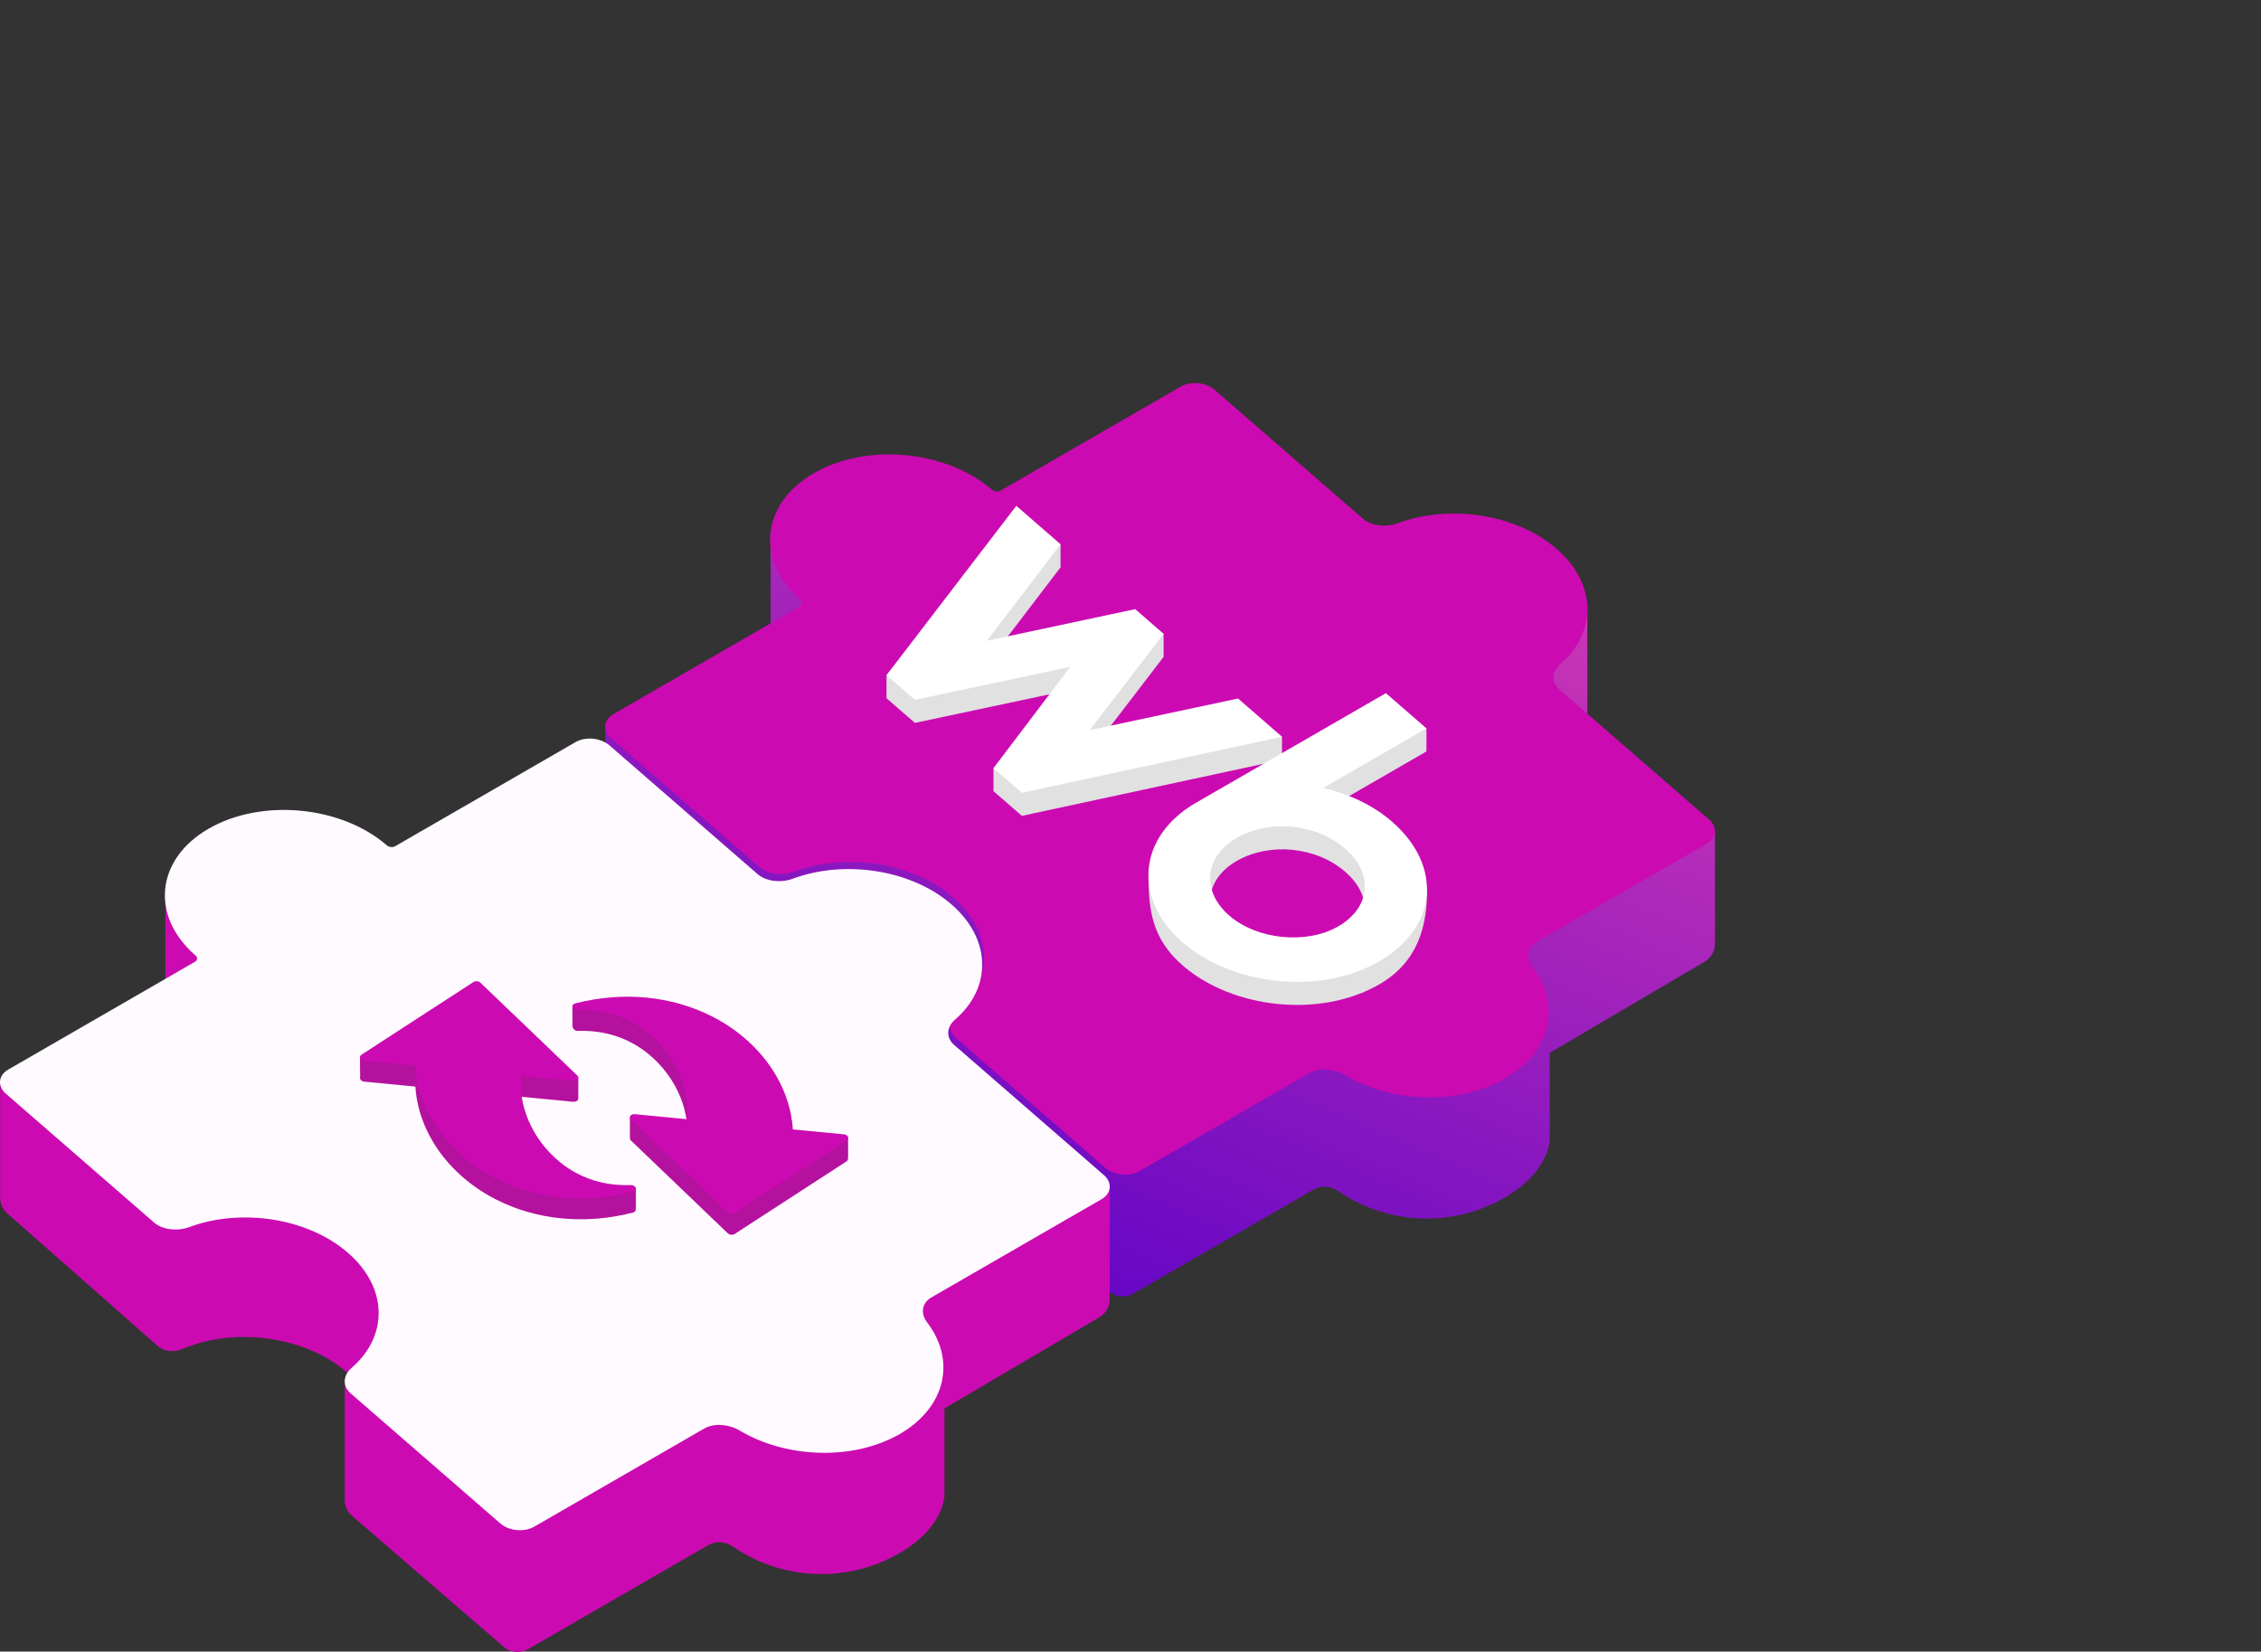<svg width="980" height="716" viewBox="0 0 980 716" fill="none" xmlns="http://www.w3.org/2000/svg">
<rect x="0" y="0" width="980" height="716" fill="#333333" stroke="none"/>
<g clip-path="url(#clip0_508_2182)">
<path d="M429.503 266.252C429.609 266.344 429.714 266.436 429.818 266.528L519.203 214.935L597.097 282.63C619.973 269.425 668.264 246.334 688.025 263.507V340.456L743.325 359.871V409.097C743.325 412.309 741.626 415.282 738.858 416.911L671.702 456.449V437.859V494.082C671.702 494.082 671.702 508.092 651.845 519.386C627.785 533.071 599.793 530.073 580.038 516.384C576.88 514.195 572.737 513.758 569.409 515.678L491.159 560.844C487.817 562.774 483.619 562.376 480.699 559.854L414.889 503.021C412.895 501.298 411.748 498.793 411.748 496.158L405.66 444.709C405.66 444.709 413.322 441.367 412.69 440.817C394.543 425.046 363.912 421.045 341.313 430.722C337.734 432.255 333.521 431.896 330.601 429.322L265.443 371.882C263.49 370.161 262.371 367.683 262.371 365.08L262.371 314.343H346.979C368.105 307.627 334.023 297.284 334.023 297.284V234.472C334.023 234.472 409.742 249.078 429.503 266.252Z" fill="url(#paint0_linear_508_2182)"/>
<path d="M429.945 212.327C430.895 213.152 432.554 213.344 433.644 212.715L511.787 167.599C516.125 165.094 522.705 165.728 526.485 169.014L590.687 224.824C594.467 228.11 601.012 228.666 605.977 226.816C628.273 218.508 657.276 222.79 674.729 237.962C692.183 253.135 692.25 274.122 676.264 287.916C672.705 290.988 672.153 295.642 675.933 298.927L740.768 355.288C744.548 358.574 744.096 363.267 739.759 365.771L666.017 408.346C661.706 410.835 661.338 415.471 664.168 419.164C676.756 435.593 672.356 455.988 652.277 467.581C632.197 479.173 603.114 478.111 582.94 466.061C578.405 463.353 571.922 462.672 567.611 465.161L493.869 507.736C489.532 510.24 482.952 509.607 479.172 506.321L414.336 449.96C410.556 446.674 411.108 442.02 414.668 438.949C430.653 425.155 430.586 404.167 413.133 388.995C395.679 373.823 366.676 369.541 344.38 377.849C339.416 379.699 332.87 379.143 329.09 375.857L264.888 320.047C261.108 316.761 261.56 312.067 265.898 309.563L346.897 262.798C347.986 262.169 348.056 260.979 347.106 260.154C327.346 242.977 329.871 218.345 352.747 205.138C375.622 191.931 410.185 195.15 429.945 212.327Z" fill="#CC0AB2"/>
<path d="M603.385 366.238C595.146 359.077 584.846 354.26 573.599 351.564L618.271 325.773L618.271 315.758L600.697 310.496L518.313 358.061C508.277 363.855 500.509 371.88 497.834 380.384C497.834 394.744 499.549 407.189 512.586 418.521C534.328 437.421 572.346 441.465 597.763 426.79C614.812 416.947 618.549 401.245 618.549 385.624C616.517 378.377 610.641 372.546 603.385 366.238ZM472.343 326.52L504.346 284.778L504.346 274.779L492.036 274.077L427.772 287.775L459.678 245.949L459.678 235.951L440.508 229.284L384.254 292.642L384.254 302.696L396.564 313.396L463.902 299.078L430.615 332.998L430.615 342.996L442.925 353.697L555.673 329.396L555.673 319.396L536.607 312.822L472.343 326.52ZM532.755 406.889C520.841 396.532 521.748 381.5 535.997 373.273C550.247 365.046 570.494 367.001 583.102 377.961C595.71 388.921 593.863 403.632 580.077 411.591C566.291 419.551 544.863 417.414 532.755 406.889Z" fill="#E1E1E1"/>
<path d="M603.386 356.239C595.148 349.077 584.848 344.261 573.601 341.564L618.272 315.773L600.699 300.497L518.314 348.061C493.25 362.532 490.846 389.622 512.587 408.522C534.329 427.421 572.348 431.465 597.765 416.791C623.182 402.116 625.426 375.397 603.386 356.239ZM472.345 316.521L504.348 274.779L492.038 264.078L427.773 277.775L459.68 235.95L440.509 219.285L384.255 292.696L396.565 303.397L463.904 289.079L430.616 332.997L442.926 343.698L555.674 319.396L536.609 302.823L472.345 316.521ZM532.756 396.889C520.842 386.532 521.75 371.501 535.999 363.274C550.248 355.047 570.495 357.002 583.103 367.962C595.711 378.922 593.865 393.632 580.078 401.592C566.292 409.551 544.864 407.415 532.756 396.889Z" fill="white"/>
<path d="M167.179 420.374C167.285 420.466 167.39 420.558 167.494 420.65L256.879 369.057L334.773 436.752C357.649 423.547 405.94 400.456 425.701 417.629L392.887 441.632L481.001 513.993V563.219C481.001 566.431 479.302 569.404 476.533 571.033L409.378 610.571V591.981V648.205C409.378 648.205 409.378 662.214 389.521 673.508C365.461 687.193 337.469 684.196 317.713 670.506C314.555 668.317 310.413 667.88 307.085 669.8L228.835 714.966C225.492 716.896 221.295 716.498 218.374 713.976L152.565 657.143C150.57 655.421 149.424 652.915 149.424 650.28V598.861C149.424 598.861 150.998 595.489 150.366 594.939C132.219 579.169 101.588 575.167 78.989 584.844C75.41 586.377 71.197 586.019 68.277 583.444L3.119 526.005C1.166 524.283 0.047 521.805 0.047 519.202L0.047 468.465H84.655C105.781 461.749 71.699 451.406 71.699 451.406V388.594C71.699 388.594 147.418 403.2 167.179 420.374Z" fill="#CC0AB2"/>
<path d="M167.621 366.449C168.571 367.274 170.229 367.466 171.319 366.837L249.463 321.721C253.8 319.217 260.381 319.85 264.16 323.136L328.363 378.946C332.143 382.232 338.688 382.788 343.652 380.939C365.949 372.63 394.951 376.912 412.405 392.084C429.859 407.257 429.926 428.244 413.94 442.038C410.381 445.11 409.829 449.764 413.609 453.049L478.444 509.41C482.224 512.696 481.772 517.389 477.435 519.894L403.693 562.469C399.382 564.957 399.014 569.593 401.844 573.286C414.432 589.716 410.031 610.11 389.952 621.703C369.873 633.296 340.789 632.233 320.616 620.183C316.081 617.475 309.597 616.794 305.287 619.283L231.545 661.858C227.208 664.362 220.628 663.729 216.848 660.443L152.012 604.082C148.232 600.796 148.784 596.142 152.343 593.071C168.329 579.277 168.262 558.289 150.809 543.117C133.355 527.945 104.352 523.663 82.056 531.971C77.092 533.821 70.546 533.265 66.766 529.979L2.564 474.169C-1.216 470.883 -0.764 466.189 3.573 463.685L84.572 416.92C85.662 416.291 85.732 415.102 84.782 414.276C65.022 397.099 67.547 372.467 90.423 359.26C113.298 346.053 147.861 349.272 167.621 366.449Z" fill="#FEFAFF"/>
<path d="M200.579 510.317C188.472 499.793 180.964 485.761 180.036 471.058L157.926 468.929C157.534 468.891 157.159 468.774 156.844 468.59C156.53 468.406 156.291 468.165 156.156 467.894C156.021 467.623 155.995 467.336 156.083 467.065C156.17 466.795 155.874 458.123 156.156 457.94L205.215 434.839C205.419 434.706 205.663 434.608 205.93 434.55C206.197 434.492 206.483 434.476 206.767 434.503C207.051 434.53 207.328 434.599 207.58 434.706C207.832 434.813 208.053 434.956 208.229 435.125L250.65 467.227V476.309C250.65 477.297 249.304 477.728 248.502 477.65L226.156 475.499C224.315 486.029 229.434 502.329 243.046 513.204C251.507 519.967 264.256 515.71 275.61 515.257V523.238C275.61 524.092 275.694 525.346 274.372 525.685C253.704 530.985 232.644 528.981 215.071 520.045C209.722 517.325 204.862 514.04 200.579 510.317ZM315.517 534.721C315.495 534.701 315.473 534.681 315.452 534.661L273.442 494.407C272.956 493.941 273.028 493.276 273.028 492.472V484.416L297.526 494.287C299.367 483.757 294.243 467.457 280.636 456.581C272.175 449.819 261.701 446.484 250.347 446.937C249.306 446.978 248.132 445.984 248.132 444.797C248.132 444.623 248.132 436.206 248.132 436.206C268.799 430.906 291.037 440.805 308.61 449.741C329.072 460.147 342.387 478.822 343.645 498.728L367.598 493.393V501.327C367.598 502.151 367.596 503.049 367.032 503.415L318.466 534.947C318.268 535.076 318.033 535.172 317.775 535.231C317.517 535.289 317.241 535.308 316.965 535.287C316.689 535.266 316.419 535.205 316.17 535.107C315.921 535.01 315.699 534.878 315.517 534.721Z" fill="#B4119E"/>
<path d="M200.581 501.214C188.474 490.69 180.966 476.658 180.038 461.955L157.928 459.826C157.536 459.788 157.16 459.67 156.846 459.487C156.532 459.303 156.293 459.061 156.158 458.791C156.023 458.52 155.997 458.232 156.085 457.962C156.172 457.692 156.369 457.451 156.65 457.268L205.217 425.736C205.421 425.603 205.665 425.504 205.932 425.447C206.199 425.389 206.484 425.373 206.769 425.4C207.053 425.427 207.33 425.496 207.582 425.603C207.834 425.71 208.055 425.853 208.231 426.022L250.241 466.275C250.737 466.752 250.816 467.375 250.44 467.866C250.064 468.358 249.306 468.625 248.504 468.547L226.158 466.396C224.317 476.926 229.436 493.226 243.048 504.101C251.509 510.864 261.982 514.198 273.336 513.746C273.823 513.726 274.314 513.835 274.72 514.05C275.126 514.266 275.419 514.575 275.545 514.92C275.671 515.265 275.623 515.624 275.407 515.929C275.192 516.234 274.825 516.466 274.374 516.582C253.706 521.881 232.646 519.878 215.073 510.942C209.724 508.222 204.864 504.937 200.581 501.214ZM315.519 525.618C315.497 525.598 315.475 525.578 315.454 525.558L273.444 485.304C273.201 485.071 273.053 484.797 273.018 484.514C272.982 484.232 273.061 483.954 273.245 483.713C273.429 483.473 273.71 483.28 274.054 483.159C274.398 483.039 274.789 482.994 275.182 483.032L297.527 485.184C299.369 474.654 294.245 458.354 280.638 447.478C272.177 440.716 261.703 437.381 250.349 437.834C249.863 437.853 249.371 437.745 248.965 437.529C248.559 437.313 248.266 437.004 248.14 436.659C248.014 436.314 248.062 435.956 248.278 435.65C248.493 435.345 248.86 435.113 249.311 434.998C269.979 429.698 291.039 431.701 308.612 440.638C329.074 451.043 342.389 469.719 343.647 489.625L365.757 491.754C366.149 491.791 366.524 491.909 366.838 492.093C367.152 492.277 367.391 492.519 367.526 492.789C367.661 493.06 367.687 493.347 367.6 493.618C367.512 493.888 367.316 494.129 367.034 494.312L318.468 525.844C318.27 525.973 318.035 526.069 317.776 526.128C317.518 526.186 317.243 526.205 316.967 526.184C316.691 526.163 316.421 526.102 316.172 526.004C315.923 525.907 315.701 525.775 315.519 525.618Z" fill="#CC0AB2"/>
</g>
<defs>
<linearGradient id="paint0_linear_508_2182" x1="424.147" y1="592.038" x2="600.211" y2="185.464" gradientUnits="userSpaceOnUse">
<stop stop-color="#5800C8"/>
<stop offset="1" stop-color="#D53BB3"/>
</linearGradient>
<clipPath id="clip0_508_2182">
<rect width="980" height="716" fill="white"/>
</clipPath>
</defs>
</svg>
